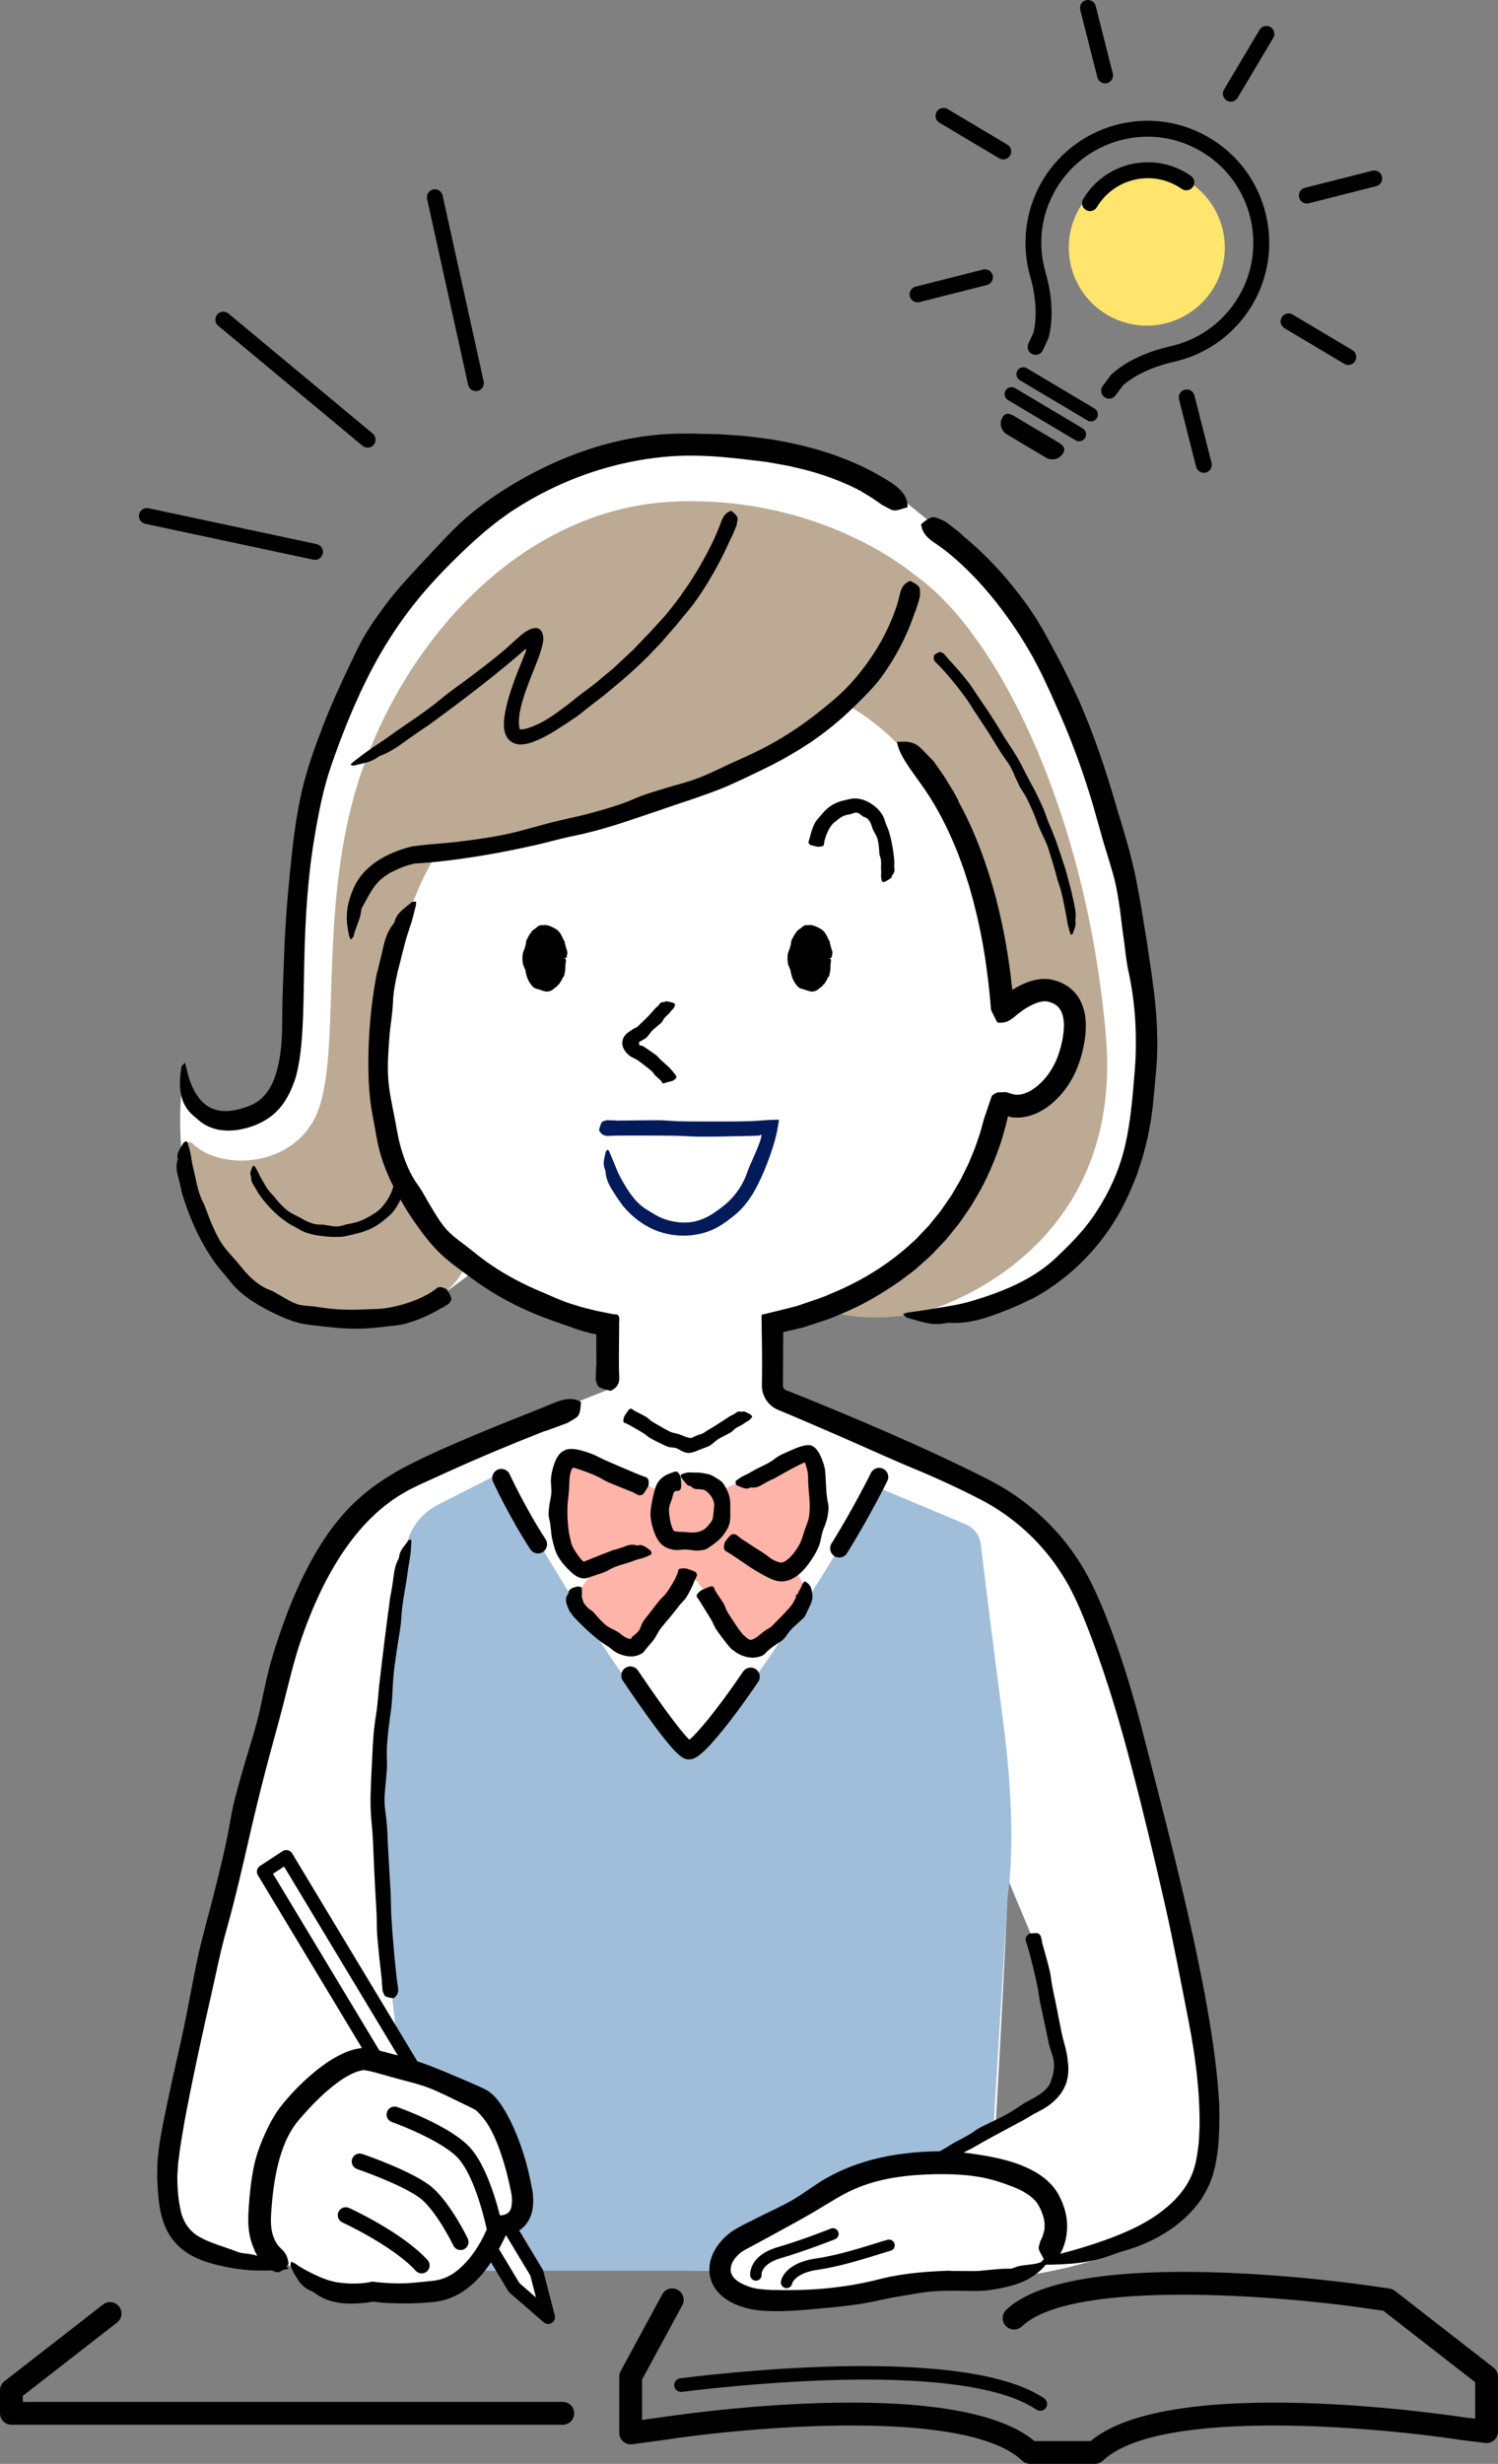 <?xml version="1.0" encoding="UTF-8"?><svg id="b" xmlns="http://www.w3.org/2000/svg" viewBox="0 0 138.432 227.57"><rect x="0" y="0" width="138.432" height="227.57" fill="#808080" stroke="none"/><defs><style>.d{fill:#ffb4a9;}.d,.e,.f,.g,.h,.i,.j{stroke-width:0px;}.e{fill:#041b5b;}.f{fill:#000;}.g{fill:#ffe46d;}.h{fill:#bdaa94;}.i{fill:#a0beda;}.j{fill:#fff;}</style></defs><g id="c"><path class="j" d="M75.005,121.011c-1.126.339-2.318.625-3.579.851l-.03,6.096-15.081.499v-6.628c-5.355-.901-9.066-2.278-12.197-4.647l-3.731,2.761c-1.682,1.207-4.868,2.255-9.321,2.018-10.398-.554-14.124-11.199-14.383-16.945-.189-4.199.436-6.002.436-6.002,0,0-.239,6.403,5.968,4.212,6.207-2.191,1.793-15.622,5.772-31.161,4.565-17.83,18.562-30.533,34.813-30.979,14.771-.405,19.673,4.999,19.673,4.999l2.247,1.825s16.282,8.416,20.264,42.649c3.164,27.201-13.623,30.443-21.975,30.76l-8.877-.31Z"/><path class="j" d="M104.673,160.938c-1.402-5.588-2.86-10.163-4.37-13.424-1.952-4.217-5.249-7.663-9.357-9.835-8.585-4.539-18.606-8.38-18.606-8.38-.566-.204-.944-.741-.944-1.342l.031-6.096-15.22-.01.041,6.481s-14.133,5.529-19.043,8.406c-6.881,4.031-9.67,12.125-12.05,20.853-2.38,8.728-10.017,38.036-10.017,43.391s1.265,8.282,11.53,8.182l68.137.992s13.935-1.636,16.117-8.777c2.182-7.141-2.975-27.399-6.248-40.441ZM92.007,196.298c.145-2.492.808-14.05,1.152-22.676l2.068,4.945s2.455,8.455,2.851,12.1c.288,2.65-1.793,3.426-6.071,5.63Z"/><path class="d" d="M61.281,137.829s-7.637-3.372-8.877-3.025c-1.24.347-1.339,8.282,1.438,10.315h1.116s-2.008,2.083-1.76,3.075c.248.992,4.166,4.066,5.306,3.818,1.141-.248,4.81-6.05,5.257-6.298.446-.248,1.389,1.339,1.785,2.182.397.843,1.884,4.513,3.868,4.414,1.984-.099,4.513-3.62,4.959-4.562.446-.942-1.041-2.876-1.041-2.876,0,0,1.884-2.182,2.132-5.306s-.099-5.207-1.041-5.207-7.835,3.323-7.835,3.323c0,0-.669-1.19-2.802-1.091-2.132.099-2.504,1.24-2.504,1.24Z"/><path class="h" d="M84.49,53.079s-8.375-7.295-22.085-6.757c-13.71.538-24.526,12.11-28.961,24.878-4.435,12.769-1.534,27.096-4.491,32.338-2.48,4.397-8.716,4.481-11.139,2.094-.328-.323-.88-.07-.846.389.322,4.338,1.982,14.237,10.391,15.588,12.822,2.059,15.394-4.217,15.394-4.217,0,0-7.56-6.133-7.426-18.499.134-12.366,4.722-19.526,4.722-19.526,0,0,11.584-1.595,22.606-5.761,11.021-4.167,15.42-8.584,15.42-8.584,0,0,6.87,3.123,11.172,13.203,4.301,10.081,3.378,15.133,3.378,15.133,0,0,3.691-3.214,5.608-.752,2.46,3.16-.672,8.199-2.15,9.005-1.479.806-3.898.403-3.898.403,0,0-1.621,11.932-14.713,19.272,0,0,1.909.769,6.67.174,2.019-.252,19.801-5.529,18.053-25.825-1.747-20.296-9.871-37.105-17.706-42.558Z"/><circle class="g" cx="105.977" cy="22.869" r="7.209" transform="translate(-.685 42.296) rotate(-22.5)"/><path class="i" d="M40.444,138.993c-1.584.806-2.682,2.325-2.948,4.082-.839,5.536-2.597,17.848-2.597,23.814,0,7.835,2.38,26.481,2.38,26.481l5.356,16.365h40.815l.985-8.888,7.349-3.928,1.333-21.798s.992-5.356-.397-15.968c-1.03-7.873-1.771-13.924-2.085-16.523-.103-.856-.676-1.58-1.484-1.879l-8.226-3.453s-13.744,23.939-17.24,23.939-17.595-25.114-17.595-25.114l-5.647,2.872Z"/><path class="f" d="M35.297,183.001c-.157-1.381-.316-2.762-.431-4.148-.058-.682-.032-1.371-.065-2.056-.033-.79-.091-1.579-.133-2.369-.086-1.5-.134-3.002-.205-4.504-.045-.912-.166-1.823-.206-2.74-.013-.433-.018-.866-.014-1.301l.045-1.317c.039-.803.077-1.606.116-2.41.055-1.274.14-2.54.352-3.796.135-.831.181-1.676.269-2.515.165-1.468.339-2.935.523-4.4.164-1.311.334-2.621.513-3.929.016-.129.057-.254.078-.383.074-.469.16-.936.215-1.407.069-.604.175-1.195.471-1.74.04-.075.055-.166.067-.251.077-.576.513-.964.815-1.42.047-.07.179-.09.271-.132.013.088.041.177.036.264-.027.404-.047.81-.098,1.212-.068.515-.182,1.024-.244,1.539-.166,1.401-.514,2.776-.582,4.195-.043.827-.216,1.647-.335,2.47-.124.901-.284,1.798-.371,2.703-.096.947-.107,1.901-.19,2.848-.072.756-.202,1.506-.291,2.261-.103.987-.205,1.975-.143,2.97.026.573-.039,1.147-.087,1.718-.032.345-.063.692-.095,1.038l-.04.518c-.006.175-.006.351,0,.526.015.676.154,1.347.208,2.023.054.684.077,1.373.107,2.061.067,1.368.156,2.736.236,4.107.045.765.03,1.535.071,2.302.049.915.123,1.829.2,2.743.069.827.149,1.654.237,2.479.05.462.103.924.178,1.383.062.375.008.701-.324.955-.034.027-.082.07-.114.064-.245-.049-.516-.064-.721-.181-.135-.077-.174-.304-.254-.465-.007-.015-.006-.035-.007-.052l-.074-.86.016-.002Z"/><path class="f" d="M84.55,56.529c-.721,2.172-1.781,4.212-3.123,6.039-.665.899-1.465,1.681-2.249,2.461-.905.901-1.86,1.748-2.869,2.519-.47.378-.974.709-1.464,1.058-.51.319-1.004.663-1.528.955l-.777.453-.793.423c-.522.293-1.07.535-1.603.806l-.983.467c-.326.16-.652.322-.985.466l-.995.447c-.332.14-.665.27-1,.399-.632.241-1.27.467-1.908.691-.637.227-1.287.422-1.926.645l-1.781.612c-.597.196-1.192.395-1.786.6-1.888.647-3.797,1.233-5.76,1.636-1.3.255-2.575.647-3.877.925-2.277.502-4.574.93-6.898,1.24-1.039.146-2.084.254-3.145.336l-.401.027-.332.017c-.007.002.015-.002-.018.004l-.075.015-.158.035c-.107.025-.215.054-.323.085-.432.126-.857.29-1.254.492-.156.079-.322.139-.473.227-.547.319-1.046.708-1.408,1.194-.471.624-.78,1.285-1.197,2.018-.062.1-.078.229-.091.348-.084.791-.519,1.464-.691,2.289-.027.126-.179.215-.272.325-.054-.13-.127-.257-.158-.395-.136-.645-.237-1.315-.19-1.998.044-.876.328-1.739.706-2.541.527-1.102,1.454-1.967,2.473-2.556.51-.301,1.049-.538,1.598-.74.276-.1.555-.189.84-.269.146-.04.28-.077.444-.112.238-.039.326-.034.471-.057,1.258-.163,2.56-.22,3.843-.38,1.403-.184,2.813-.357,4.2-.653.726-.15,1.445-.332,2.16-.532.716-.194,1.431-.387,2.146-.581,1.149-.285,2.313-.522,3.463-.816,1.497-.407,2.994-.82,4.417-1.459.821-.356,1.706-.585,2.566-.864,1.054-.33,2.138-.573,3.167-.974.992-.379,1.952-.871,2.892-1.303.964-.43,1.926-.862,2.867-1.334,1.87-.94,3.619-2.089,5.253-3.372.903-.726,1.818-1.448,2.634-2.283.968-.997,1.828-2.099,2.582-3.267.686-1.055,1.259-2.183,1.729-3.346.257-.653.482-1.322.629-2.001.121-.557.322-.979.822-1.231.052-.028.125-.074.163-.056.286.154.615.288.812.562.133.183.068.565.078.858,0,.027-.012.057-.02.085-.122.466-.272.917-.427,1.365-.006-.002-.013-.004-.02-.005Z"/><path class="f" d="M79.637,45.399c-1.525-.809-3.165-1.444-4.863-1.906-.421-.126-.856-.209-1.283-.316l-.643-.153c-.217-.044-.436-.078-.653-.117l-1.308-.233-1.323-.162c-1.736-.216-3.493-.398-5.266-.423-2.032-.041-4.045.168-6.033.572-3.77.766-7.41,2.255-10.67,4.358-.504.306-.972.667-1.45,1.01-.474.35-.923.733-1.383,1.1-.439.393-.89.771-1.319,1.174-.424.409-.866.797-1.277,1.219-1.586,1.551-3.099,3.19-4.436,4.97-1.238,1.65-2.348,3.4-3.31,5.222-.393.718-.736,1.462-1.096,2.196-.332.748-.68,1.487-.984,2.246-.327.749-.606,1.518-.911,2.277-.273.771-.573,1.534-.83,2.313-.712,2.052-1.13,4.21-1.498,6.359-.653,3.774-.888,7.613-.976,11.487-.041,1.735-.055,3.48-.115,5.251-.077,1.773-.155,3.573-.626,5.461-.052.186-.1.369-.172.553-.072.185-.146.368-.214.554-.277.678-.65,1.359-1.176,1.966-.521.614-1.222,1.092-1.937,1.416l-.348.152c-.114.045-.217.075-.327.112-.214.073-.432.139-.661.188-.445.115-.925.17-1.408.181-.489-.008-.989-.053-1.475-.223-.483-.16-.94-.413-1.313-.742-.099-.095-.212-.184-.324-.276-.106-.098-.221-.19-.322-.287-.696-.663-.952-1.471-1.042-2.188-.082-.73-.004-1.411.086-2.083.03-.206.212-.334.333-.466.048.193.135.405.176.613.199.987.581,1.937,1.143,2.658.363.458.807.815,1.339,1.008.531.191,1.138.237,1.749.133.415-.068.832-.176,1.245-.316.108-.03.203-.069.293-.11l.28-.117c.176-.093.35-.191.515-.301.645-.458,1.13-1.138,1.459-1.933.643-1.613.786-3.493.797-5.334-.002-2.163.105-4.381.19-6.592.089-2.42.28-4.847.526-7.267.245-2.532.534-5.076,1.109-7.578.468-1.998,1.159-3.942,1.896-5.856.969-2.507,2.113-4.928,3.296-7.355.687-1.394,1.605-2.708,2.546-3.969,1.162-1.54,2.492-2.937,3.802-4.337,1.264-1.347,2.499-2.744,3.936-3.943,1.452-1.214,3.037-2.279,4.687-3.222,3.277-1.873,6.865-3.269,10.606-3.912,2.08-.369,4.227-.435,6.298-.355l.931.017.465.008.466.033,1.861.128c1.238.142,2.478.271,3.703.523,2.22.422,4.417,1.04,6.511,1.956,1.178.498,2.313,1.115,3.408,1.812.893.57,1.524,1.293,1.545,2.096.004.082.015.217-.04.225-.409.081-.77.287-1.208.27-.284-.009-.72-.344-1.106-.509-.036-.016-.069-.049-.101-.074-.285-.202-.571-.405-.867-.597-.305-.181-.599-.378-.913-.547.003-.007.007-.014.01-.022Z"/><path class="f" d="M40.781,120.818c-1.06.648-2.178,1.126-3.337,1.444-.571.16-1.169.185-1.747.259-.334.046-.67.071-1.002.113-.334.026-.668.053-1.002.072-1.273.052-2.526-.029-3.788-.189-.382-.056-.768-.086-1.156-.131-.385-.059-.778-.096-1.155-.206-.179-.047-.357-.098-.534-.152l-.521-.197c-.35-.124-.68-.299-1.023-.441-.31-.15-.62-.302-.925-.463-.298-.173-.61-.327-.9-.516-.943-.566-1.821-1.267-2.491-2.141-.448-.57-.946-1.1-1.37-1.688-.73-1.037-1.35-2.142-1.864-3.286-.462-1.023-.845-2.076-1.164-3.143-.033-.105-.038-.217-.063-.324-.098-.388-.173-.78-.282-1.163-.138-.492-.22-.993-.048-1.518.023-.072.012-.148-.002-.218-.098-.475.306-.916.533-1.354.035-.068.189-.121.287-.18.042.064.104.124.123.191.088.316.192.628.256.946.083.408.115.826.22,1.229.287,1.089.401,2.236.926,3.254.297.592.471,1.234.73,1.843.284.663.579,1.325.967,1.932.405.637.942,1.172,1.424,1.727.098.11.191.224.281.34l.282.339c.181.233.383.446.588.657.552.532,1.161,1.016,1.885,1.287.212.07.405.171.591.285.189.109.38.219.569.328.233.132.468.264.703.396.237.129.487.234.742.323.249.075.514.103.772.136.261.026.526.028.78.07.52.061,1.036.158,1.562.206,1.049.103,2.119.111,3.175.054.589-.036,1.191-.015,1.782-.103.706-.094,1.399-.269,2.072-.489.611-.196,1.207-.441,1.763-.742.312-.167.611-.355.877-.572.103-.093.219-.149.359-.153.135-.008.3.037.515.149.045.023.112.052.133.086.153.259.346.534.401.799.037.179-.124.326-.204.477-.008.015-.025.021-.038.03-.22.156-.445.283-.669.415l-.011-.017Z"/><path class="f" d="M88.918,49.428c2.431,1.99,4.511,4.327,6.276,6.857.445.617.823,1.276,1.208,1.929.188.329.362.665.545.996.181.332.367.66.538.997.837,1.527,1.584,3.096,2.302,4.675,1.318,3.019,2.364,6.136,3.281,9.279.137.478.283.954.433,1.429l.421,1.432c.138.478.287.954.416,1.435.124.482.245.965.36,1.449.227.912.394,1.837.561,2.761.082.462.174.923.248,1.387l.222,1.39.216,1.287.189,1.291.193,1.291c.068.429.133.86.182,1.296.391,2.753.574,5.56.322,8.369-.187,1.851-.278,3.734-.679,5.586-.04.203-.076.407-.121.609l-.154.604c-.107.401-.197.807-.319,1.205l-.386,1.191c-.121.399-.299.781-.446,1.173-.633,1.55-1.415,3.057-2.393,4.442-1.753,2.473-4.067,4.576-6.718,6.048-.258.149-.542.25-.807.385l-.364.182-.372.163-.745.323c-.505.19-1.003.401-1.512.575-1.295.478-2.637.79-3.977.715-.184-.011-.386.022-.575.056-1.282.221-2.34-.241-3.427-.525-.169-.044-.262-.231-.389-.352.181-.049.356-.121.54-.142.857-.107,1.706-.244,2.552-.388,1.086-.174,2.178-.343,3.233-.653,1.429-.428,2.838-.914,4.178-1.562,1.338-.646,2.605-1.458,3.68-2.481,1.248-1.19,2.486-2.426,3.466-3.872,1.069-1.574,1.945-3.301,2.519-5.135.6-1.922.851-3.927,1.052-5.923.128-1.601.316-3.21.297-4.833.018-2.12-.18-4.245-.613-6.33-.139-.601-.237-1.215-.318-1.834l-.112-.93c-.038-.31-.085-.618-.128-.926-.11-.752-.188-1.51-.284-2.265-.111-.752-.226-1.504-.377-2.248-.141-.719-.366-1.417-.57-2.119l-.638-2.096c-.204-.71-.388-1.426-.602-2.134-.211-.708-.388-1.428-.623-2.127-.865-2.805-1.905-5.55-3.111-8.211-.17-.371-.335-.744-.497-1.119l-.518-1.109-.258-.556-.277-.545c-.187-.362-.369-.729-.569-1.085-.947-1.704-2.033-3.329-3.221-4.868-1.077-1.391-2.264-2.695-3.549-3.879-.721-.659-1.478-1.283-2.282-1.815-.66-.435-1.124-.88-1.263-1.56-.016-.072-.049-.175-.012-.209.305-.245.599-.546,1.024-.628.283-.056.747.213,1.118.356.035.013.068.043.101.066.534.388,1.054.787,1.547,1.212-.004.006-.009.013-.014.019Z"/><path class="f" d="M52.02,88.495c-.008,1.315-.758,2.62-1.668,2.612-.906-.008-1.632-1.326-1.629-2.64.011-1.315.758-2.617,1.67-2.609.907.005,1.638,1.322,1.627,2.637Z"/><path class="f" d="M52.087,88.496c-.103-.022-.205-.044-.298-.063-.136-.03-.168-.066-.139-.108.019-.03.05-.061.056-.092.024-.1.016-.2-.013-.295-.005-.017-.024-.032-.036-.047-.014-.018-.043-.033-.034-.054.057-.177-.014-.334-.056-.493-.029-.115-.106-.21-.153-.314-.023-.054.008-.139-.034-.185-.167-.16-.251-.367-.414-.507-.048-.044-.095-.084-.146-.119-.045-.041-.098-.067-.164-.054-.052.014-.08-.037-.123-.065-.046-.022-.096-.038-.147-.045-.051.004-.104.006-.149.041-.07.05-.144.062-.24.063-.041.005-.052.056-.087.07-.098.041-.2.1-.255.202-.064.117-.166.207-.209.338-.028.092-.081.167-.107.259-.034.109-.042.227-.062.338-.009.039-.035.074-.059.109-.033.049-.058.102-.042.166.016.067-.042.117-.069.177-.004.009-.032.015-.023.025.094.12-.079.189-.099.292-.017.068-.087.136-.054.207.028.058.019.114.029.17.006.041,0,.08-.049.124-.046.041-.044.089,0,.125.047.039.036.08.051.12.013.043.043.082.068.122.009.014.019.028.022.043.03.137.066.274.118.404.02.049.078.086.072.142-.007.054-.022.112-.001.158.012.029.024.058.046.082.063.069.106.138.051.266-.009.021.014.027.015.044.002.052.008.101.016.152.003.016.008.032.027.038.076.027.086.093.105.162.024.087.097.138.173.176.203.087.358.179.533.239.069.017.142.042.215.029.036-.005.068-.034.098-.057.042-.027.104.019.157.008.096-.006.191-.05.239-.146.05-.109.129-.176.198-.261.046-.071.142-.105.156-.2.034-.17.17-.281.218-.443.035-.13.085-.255.099-.39.011-.068-.027-.147-.042-.218-.002-.013-.003-.026.001-.038.028-.07-.02-.154-.036-.228-.019-.084-.015-.163.006-.242.011-.046.075-.087.196-.127.091-.03.171-.065.253-.099.259.007.259.01.289.062.055.098.055.198.029.294-.015.062-.005.127-.017.189-.033.156-.011.322-.025.488v.009c-.019.127-.036.256-.066.383-.015.067-.018.139-.041.204-.014.042-.04.079-.067.115-.029.038-.098.056-.099.106.003.164-.137.251-.2.383-.042.075-.056.182-.173.194-.07.203-.285.264-.435.413-.134.144-.341.216-.548.245-.079.005-.16-.004-.237-.016-.077-.016-.152-.044-.225-.06-.13-.041-.258-.084-.377-.13-.116-.034-.237-.053-.349-.105-.091-.056-.183-.127-.247-.209-.181-.2-.309-.418-.406-.642-.099-.222-.151-.455-.199-.68-.015-.088-.006-.183-.068-.255-.091-.106-.039-.243-.161-.347-.009-.007-.005-.018-.006-.027-.054-.341-.092-.703-.017-1.048.036-.173.125-.333.172-.498.026-.097.069-.188.088-.287.022-.141.036-.288.065-.435.002-.009.005-.018.012-.026.095-.115.126-.265.217-.386.064-.073.048-.205.177-.233.068-.264.339-.375.55-.537.044-.031.065-.105.126-.116.107-.021.188-.122.311-.097.077.012.146.004.218,0,.071-.005.143-.022.214-.005.339.052.618.206.877.352.428.248.578.693.761,1.058.024.044.067.08.082.127.011.032-.018.078-.005.109.081.188.086.393.169.581.08.188.108.399.021.604-.016.034,0,.069.009.103.018.064-.02.085-.293.121Z"/><path class="f" d="M76.518,88.495c-.008,1.315-.758,2.62-1.668,2.612-.906-.008-1.632-1.326-1.629-2.64.011-1.315.758-2.617,1.67-2.609.907.005,1.638,1.322,1.627,2.637Z"/><path class="f" d="M76.584,88.496c-.103-.022-.205-.044-.298-.063-.136-.03-.168-.066-.139-.108.019-.03.05-.061.056-.092.024-.1.016-.2-.013-.295-.005-.017-.024-.032-.036-.047-.014-.018-.043-.033-.034-.054.057-.177-.014-.334-.056-.493-.029-.115-.106-.21-.153-.314-.023-.054.008-.139-.034-.185-.167-.16-.251-.367-.414-.507-.048-.044-.095-.084-.146-.119-.045-.041-.098-.067-.164-.054-.052.014-.08-.037-.123-.065-.046-.022-.096-.038-.147-.045-.051.004-.104.006-.149.041-.07.05-.144.062-.24.063-.041.005-.052.056-.087.07-.098.041-.2.1-.255.202-.064.117-.166.207-.209.338-.028.092-.081.167-.107.259-.034.109-.042.227-.062.338-.009.039-.035.074-.059.109-.033.049-.058.102-.042.166.016.067-.042.117-.069.177-.004.009-.032.015-.023.025.094.12-.079.189-.099.292-.017.068-.087.136-.054.207.028.058.019.114.029.17.006.041,0,.08-.049.124-.046.041-.044.089,0,.125.047.039.036.08.051.12.013.043.043.082.068.122.009.014.018.028.022.043.03.137.066.274.118.404.02.049.078.086.072.142-.007.054-.022.112-.001.158.012.029.024.058.046.082.063.069.106.138.051.266-.009.021.014.027.015.044.002.052.008.101.016.152.003.016.008.032.027.038.076.027.086.093.105.162.024.087.097.138.173.176.203.087.358.179.533.239.069.017.142.042.215.029.036-.005.068-.034.098-.057.042-.027.104.019.157.008.096-.006.191-.05.239-.146.05-.109.129-.176.197-.261.046-.071.142-.105.156-.2.034-.17.17-.281.218-.443.035-.13.085-.255.099-.39.011-.068-.027-.147-.042-.218-.002-.013-.003-.026.001-.038.028-.07-.02-.154-.036-.228-.019-.084-.015-.163.006-.242.011-.046.075-.087.196-.127.091-.03.171-.065.252-.099.259.007.259.01.289.062.055.098.055.198.029.294-.015.062-.005.127-.017.189-.033.156-.011.322-.025.488v.009c-.019.127-.036.256-.066.383-.015.067-.018.139-.041.204-.014.042-.04.079-.067.115-.029.038-.098.056-.099.106.003.164-.137.251-.2.383-.042.075-.056.182-.173.194-.07.203-.285.264-.435.413-.134.144-.341.216-.548.245-.079.005-.16-.004-.237-.016-.077-.016-.152-.044-.225-.06-.13-.041-.258-.084-.377-.13-.116-.034-.237-.053-.349-.105-.091-.056-.183-.127-.247-.209-.181-.2-.309-.418-.406-.642-.099-.222-.151-.455-.199-.68-.015-.088-.006-.183-.068-.255-.091-.106-.039-.243-.161-.347-.009-.007-.005-.018-.006-.027-.054-.341-.092-.703-.017-1.048.036-.173.125-.333.172-.498.026-.097.069-.188.088-.287.022-.141.036-.288.065-.435.002-.009.005-.018.012-.026.095-.115.126-.265.217-.386.064-.073.048-.205.177-.233.068-.264.339-.375.55-.537.044-.031.065-.105.126-.116.107-.021.188-.122.311-.097.077.012.146.004.218,0,.071-.005.143-.022.214-.005.339.052.618.206.877.352.428.248.578.693.761,1.058.024.044.067.08.082.127.011.032-.018.078-.005.109.081.188.086.393.169.581.08.188.108.399.021.604-.016.034,0,.069.009.103.018.064-.02.085-.293.121Z"/><path class="f" d="M61.183,99.951c-.116-.172-.36-.37-.592-.578-.117-.103-.198-.27-.317-.389-.14-.138-.295-.257-.454-.379-.3-.233-.6-.479-.929-.703-.1-.067-.214-.12-.33-.172-.059-.028-.118-.057-.175-.085-.064-.036-.154-.1-.228-.154-.299-.237-.524-.547-.611-.868-.047-.149-.053-.315-.028-.473.029-.159.092-.303.179-.435.027-.057.077-.102.119-.152.045-.048.083-.105.14-.139.106-.079.217-.158.331-.234l.17-.111c.03-.021.061-.04.092-.059.063-.037.129-.069.2-.096.185-.08.31-.246.457-.384.263-.233.514-.489.762-.748.22-.235.434-.476.645-.721.02-.025.058-.033.08-.056.082-.083.174-.157.238-.255.083-.126.19-.225.445-.201.035.003.05-.014.063-.031.083-.117.441.031.7.07.04.006.147.076.224.115.007.035.026.079.018.101-.038.107-.072.216-.133.305-.078.113-.195.193-.271.307-.21.311-.565.485-.728.842-.096.21-.3.321-.459.472-.179.162-.378.301-.545.477-.174.186-.303.431-.497.609-.151.145-.358.22-.535.333l-.108.07c-.023.016-.045.034-.062.054-.038.042-.025.078.037.127.08.049.039.042.027.064-.017.015-.085.073-.039.099.045.024.131-.061.303.029.148.067.277.17.418.268.279.194.577.385.865.608.161.125.288.304.442.447.184.169.379.332.57.511.172.161.346.335.513.539.047.056.094.114.141.179.048.061.097.124.146.197.086.106.049.287-.272.453-.033.018-.08.043-.111.05-.234.051-.492.126-.675.178-.123.034-.131.027-.199.036-.006.001-.003-.002-.004-.004-.006-.028-.014-.062-.035-.102l.013-.009Z"/><path class="f" d="M74.81,77.482c.111-.497.251-.992.49-1.463.118-.232.316-.422.484-.625.193-.235.392-.469.625-.678.443-.394,1.011-.674,1.593-.791.348-.076.707-.192,1.065-.176.172.006.323.031.501.071l.276.08.265.111c.32.149.609.351.86.574.4.354.688.785.812,1.249.085.305.235.575.333.865.161.508.277,1.017.364,1.526.08.455.136.91.174,1.365.005.045-.015.091-.014.136.003.164-.009.328.012.49.026.208.012.417-.199.616-.028.027-.03.059-.029.088.009.199-.366.346-.6.5-.036.024-.164.031-.25.044-.025-.026-.066-.056-.073-.084-.031-.131-.07-.263-.078-.394-.008-.168.027-.337.009-.505-.05-.455.071-.922-.1-1.368-.101-.257-.066-.531-.103-.795-.038-.289-.054-.583-.144-.858-.092-.29-.274-.547-.397-.805-.093-.21-.137-.432-.233-.633-.129-.251-.301-.49-.568-.553-.147-.038-.221-.126-.317-.197-.059-.039-.112-.09-.176-.131-.063-.037-.13-.078-.237-.082-.094-.01-.19.013-.279.046-.092.026-.174.07-.255.087-.163.041-.318.054-.466.099-.295.083-.556.25-.814.479-.143.125-.33.242-.467.413-.164.202-.294.439-.408.688-.104.225-.187.464-.252.709-.036.137-.066.276-.07.418-.003.116-.107.188-.473.209-.038.002-.092.007-.122.001-.233-.051-.496-.105-.676-.183-.119-.053-.117-.141-.166-.213-.005-.007,0-.013.002-.02.026-.105.056-.207.087-.309l.015.003Z"/><path class="f" d="M88.553,73.994c1.566,2.829,2.653,5.865,3.481,8.94.39,1.544.743,3.096.993,4.663.145.781.237,1.568.352,2.352l.134,1.18.016.148v.003s0,.014,0,.014v.034s0,.022,0,.022v.04c-.005.022.011.021.017.014.016-.008.036-.017.063-.027l.049-.019c.067-.042.182-.11.275-.16.098-.054.195-.11.299-.16.407-.205.842-.389,1.338-.507.492-.116,1.056-.168,1.643-.044.141.028.249.068.375.103.121.036.242.071.363.129.121.053.241.106.36.163l.347.213c.451.308.843.727,1.109,1.196.257.469.412.959.496,1.434.17,1.095.049,2.108-.157,3.058-.2.929-.515,1.915-1.003,2.795-.48.884-1.118,1.687-1.912,2.357-.393.338-.846.624-1.335.859-.495.228-1.046.38-1.623.426-.178.008-.36-.002-.54-.006-.039-.002-.104-.003-.121-.006l-.056-.011-.111-.022c-.059-.008-.114-.039-.172-.058-.027-.015-.063-.013-.085.008-.021.015-.023.066-.036.115l-.13.574-.343,1.221c-.107.412-.27.805-.403,1.208-.575,1.595-1.281,3.148-2.171,4.593-.409.744-.929,1.419-1.404,2.121-.255.339-.532.661-.796.992l-.402.493c-.132.166-.289.311-.432.467l-.878.921c-.295.304-.627.571-.939.857l-.475.423-.238.211-.254.192-1.017.764c-1.753,1.228-3.612,2.336-5.607,3.121-.974.457-2.008.74-3.023,1.083l-.383.123-.39.092-.78.183-.517.123-.093.024c-.024.014-.082,0-.066.046l.003.186v.614s-.007,1.471-.007,1.471l-.01,1.471-.006.736-.003.368v.044s0,.014,0,.014c0,.01-.001.019.001.029.001.021.005.041.009.061.02.079.055.157.113.217.028.031.059.057.093.081.018.011.035.021.054.03.008.006.019.007.029.012l.078.031,1.379.548,2.738,1.118c3.377,1.395,6.731,2.852,10.051,4.393,1.318.614,2.632,1.24,3.93,1.902.639.32,1.33.677,1.972,1.075.33.189.639.41.959.614.31.219.623.435.924.667,2.419,1.839,4.452,4.201,5.879,6.892.115.224.235.445.347.671l.325.682c.207.452.402.904.594,1.357.38.908.732,1.822,1.067,2.74.67,1.836,1.267,3.689,1.804,5.553.468,1.631.9,3.282,1.315,4.912l1.254,4.897c.832,3.268,1.649,6.546,2.406,9.843.68,2.95,1.312,5.916,1.849,8.91.526,2.998.983,6.018,1.148,9.119.013.306.017.613.02.919l-.011.927c-.014,1.13-.081,2.274-.295,3.445l-.083.44c-.034.148-.076.297-.114.445-.042.149-.072.296-.124.446l-.163.452c-.098.307-.256.583-.39.872-.143.283-.317.544-.477.815-.453.661-.972,1.255-1.535,1.778-.571.507-1.168.972-1.796,1.353-1.249.782-2.576,1.321-3.907,1.7-.369.098-.771.256-1.152.391-1.282.47-2.483.666-3.636.767-1.155.099-2.267.096-3.415.107-.354.002-.564-.161-.827-.256.367-.086.736-.207,1.117-.284,1.789-.361,3.553-.845,5.278-1.413,1.105-.366,2.197-.771,3.248-1.254,1.051-.481,2.06-1.047,2.956-1.739,1.225-.926,2.255-2.084,2.805-3.443.278-.669.425-1.432.528-2.196.11-.766.142-1.555.161-2.343.024-3.167-.394-6.37-1.002-9.523-.724-3.683-1.424-7.432-2.268-11.134-.925-4.049-1.89-8.098-2.945-12.122-1.089-4.217-2.319-8.361-3.836-12.377-.609-1.598-1.246-3.192-2.039-4.645-.408-.727-.853-1.435-1.342-2.112-.496-.672-1.03-1.316-1.602-1.926-1.507-1.584-3.275-2.922-5.214-3.925-2.002-1.03-4.059-1.98-6.148-2.844-2.402-.996-4.825-2.122-7.249-3.166-1.482-.639-2.962-1.287-4.448-1.909l-.557-.231-.294-.121c-.16-.065-.313-.151-.456-.249-.574-.393-.956-1.038-1.031-1.724-.011-.085-.014-.172-.016-.259v-.167s.006-.304.006-.304l.007-.608.005-1.215c0-.781-.011-1.561-.027-2.341l-.011-1.01-.006-.539-.003-.271v-.068s-.001-.034-.001-.034c.006-.006.02-.006.03-.01l.129-.031,1.043-.25.532-.128.314-.079,1.093-.281c.365-.092.712-.238,1.068-.353.707-.248,1.427-.459,2.103-.776,2.797-1.135,5.407-2.713,7.606-4.757.12-.111.25-.212.362-.332l.338-.357.677-.713.17-.178.154-.191.309-.383.619-.765.56-.809c.18-.274.387-.531.546-.82l.498-.851c.082-.142.169-.282.247-.426l.219-.442.44-.884c.137-.299.256-.606.385-.909.272-.601.462-1.232.683-1.852.109-.311.181-.632.274-.948l.133-.475.035-.123.065-.193.13-.386c.177-.511.34-1.035.527-1.532.084-.081.219-.175.345-.234.063-.03.123-.052.174-.067.059-.009.133-.007.199-.011l.406-.015c.071.003.128-.017.21.005l.261.086.456.123c.098.03.094.015.131.019h.086c.058,0,.114.015.173.003l.179-.023c.06-.001.121-.015.183-.036l.186-.048c.124-.043.25-.1.376-.151.58-.291,1.143-.766,1.612-1.338.473-.572.848-1.247,1.112-1.954.127-.341.249-.75.337-1.135.099-.389.156-.775.201-1.155.026-.373.044-.749-.008-1.083-.047-.335-.136-.638-.271-.879-.111-.193-.257-.342-.423-.478-.101-.05-.179-.127-.297-.165l-.164-.073-.185-.053-.092-.028c-.029-.008-.049-.007-.073-.011-.047-.006-.091-.021-.146-.017-.101-.008-.216.004-.334.017-.24.034-.507.126-.774.242-.134.055-.269.129-.404.198l-.202.115c-.034.018-.067.041-.1.062l-.168.107c-.131.085-.258.182-.385.276-.128.094-.255.186-.382.297-.126.099-.256.228-.379.303l-.369.229-.309.088c-.097.024-.168.023-.253.036-.083.01-.136.007-.205.011-.031.002-.063.004-.125-.02-.057-.024-.112-.051-.129-.084l-.534-1.078c-.054-.594-.093-1.184-.164-1.781l-.109-.999c-.08-.665-.176-1.328-.27-1.991-.284-1.85-.668-3.682-1.149-5.484-.129-.448-.237-.903-.382-1.345l-.424-1.331-.479-1.309c-.152-.44-.352-.858-.525-1.289-.818-1.907-1.809-3.742-3.019-5.402-.973-1.373-1.827-2.462-2.108-3.535-.03-.113-.091-.293-.028-.294.496.006.935-.114,1.603.177.11.048.24.133.384.242.139.114.282.258.435.411.301.311.631.654.913.946.051.056.099.134.146.201.39.565.808,1.112,1.149,1.704l.536.874c.172.295.325.599.489.898-.006.003-.013.009-.019.014Z"/><path class="f" d="M55.113,126.228l-.007-2.775v-.177c-.003-.008.008-.027-.007-.026l-.036-.012-.014-.005-.175-.035c-.117-.025-.234-.044-.35-.074-.458-.112-.908-.253-1.355-.396-.444-.162-.886-.328-1.332-.472-.509-.19-1.024-.361-1.531-.555-.504-.205-1.016-.384-1.509-.616-1.889-.834-3.687-1.879-5.344-3.12-1.008-.745-2.06-1.467-2.956-2.374-.846-.852-1.568-1.819-2.248-2.805-.638-.911-1.195-1.877-1.718-2.86-.832-1.561-1.464-3.24-1.749-4.987-.187-1.151-.459-2.293-.582-3.457-.114-1.016-.155-2.046-.16-3.06,0-.505-.001-1.011.019-1.516.01-.506.039-1.01.07-1.515.11-1.806.337-3.605.674-5.383.031-.175.098-.344.136-.518.145-.634.316-1.261.452-1.896.179-.813.424-1.604.966-2.267.073-.092.112-.21.145-.323.233-.758.957-1.156,1.511-1.653.085-.078.283-.059.428-.084-.002.12.018.246-.011.357-.137.518-.252,1.042-.404,1.552-.201.653-.448,1.294-.611,1.959l-.687,2.703c-.204.907-.385,1.824-.415,2.761-.041,1.09-.259,2.17-.334,3.264-.089,1.191-.178,2.397-.114,3.584.07,1.243.338,2.461.577,3.663.193.96.325,1.937.598,2.881.356,1.23.828,2.437,1.583,3.473.44.589.75,1.26,1.14,1.883.458.769.913,1.556,1.514,2.228.294.319.619.609.966.872.334.276.697.516,1.027.79l1.027.807c.354.255.69.535,1.058.771,1.434.983,2.993,1.793,4.615,2.483.458.181.905.392,1.363.584.462.179.916.39,1.395.531l.853.266c.286.083.577.152.867.227.29.072.578.152.873.207l1.44.288c.674-.08.406.619.455,1.052l-.011,1.184-.013,1.666c-.001.622,0,1.245.032,1.866.027.508-.111.934-.652,1.217-.056.03-.135.08-.182.067-.356-.105-.757-.169-1.041-.356-.187-.122-.205-.429-.296-.653-.008-.021-.002-.047-.001-.069l.037-1.148c.007,0,.016,0,.024,0Z"/><path class="f" d="M67.522,49.753c-.818,1.863-1.796,3.645-2.928,5.321-.286.408-.572.816-.889,1.2-.32.382-.641.762-.95,1.15-.353.451-.749.867-1.118,1.305l-.563.648-.595.619c-1.475,1.6-3.155,2.984-4.826,4.36-.529.392-1.046.798-1.562,1.209-.261.201-.51.42-.782.607l-.82.554c-.522.341-1.042.678-1.578,1.004-.554.317-1.126.614-1.781.844-.312.098-.64.191-1.056.185-.094.005-.231-.02-.35-.043-.119-.031-.24-.071-.348-.129-.225-.109-.402-.297-.535-.506-.135-.217-.197-.456-.232-.641-.018-.097-.024-.187-.035-.281l-.008-.263c.001-.343.041-.657.092-.962.166-.966.446-1.849.746-2.718.303-.867.643-1.709.985-2.533l.152-.383.052-.14c.016-.048.026-.096.026-.136.003-.033-.008-.093-.067-.064-.046.025-.077.058-.105.082l-.034.032-.016.016-.116.1-.526.456c-.323.287-.774.651-1.173.984-.821.675-1.651,1.335-2.489,1.984-1.498,1.163-3.015,2.294-4.547,3.405-.15.11-.315.2-.467.307-.556.392-1.123.766-1.669,1.17-.702.516-1.418.992-2.225,1.29-.111.042-.22.115-.321.185-.68.479-1.422.532-2.139.738-.111.032-.229-.043-.343-.069.086-.089.162-.191.261-.266.459-.351.913-.71,1.385-1.043.606-.427,1.239-.818,1.839-1.254,1.63-1.185,3.356-2.236,4.907-3.535.904-.759,1.9-1.42,2.841-2.142,1.035-.783,2.068-1.567,3.054-2.409l.816-.735.204-.187c.069-.063.125-.118.241-.215.102-.086.205-.178.308-.261l.314-.231c.103-.066.204-.119.308-.18.098-.044.195-.084.29-.115.188-.054.355-.074.546-.031.095.027.199.092.265.165.064.074.106.15.14.228.064.16.105.334.104.557.002.353-.119.807-.262,1.246-.036.113-.073.224-.103.305l-.093.258-.149.388-.605,1.524c-.252.663-.498,1.324-.694,1.989-.193.66-.351,1.347-.346,1.964,0,.175.01.34.031.472.007.067.027.126.034.159.01.026.014.033.019.041.015.013.026.032.049.037.021.005.177.016.32-.02.369-.066.819-.241,1.246-.436.216-.1.431-.21.645-.327.213-.124.425-.26.634-.396.402-.264.789-.55,1.173-.838l.576-.43c.184-.155.369-.308.558-.456.758-.607,1.571-1.144,2.301-1.788l1.113-.926c.362-.319.705-.659,1.06-.986l.529-.495.264-.248.25-.262,1.003-1.045.283-.289.27-.3.545-.598.548-.597c.181-.201.344-.417.514-.627.397-.508.809-1.008,1.165-1.547l.552-.797c.187-.264.346-.546.52-.818l.463-.745.427-.766c.294-.506.545-1.034.807-1.555.277-.591.544-1.19.76-1.802.177-.501.405-.88.837-1.056.045-.019.111-.055.137-.033.197.172.429.323.543.579.078.173-.03.495-.059.752-.003.024-.016.049-.026.073-.166.39-.323.784-.506,1.163l-.015-.005Z"/><path class="f" d="M37.257,110.187c-.223.619-.521,1.215-.932,1.739-.212.251-.462.466-.719.666-.143.121-.281.245-.439.347-.155.103-.298.225-.462.312l-.467.247c-.154.084-.325.13-.487.196-.322.141-.664.2-.996.293-.201.063-.407.084-.611.139-.205.044-.411.108-.619.109-.393.016-.786.022-1.182-.015-.367-.024-.732-.074-1.099-.13-.58-.096-1.16-.27-1.664-.582-.333-.202-.691-.365-1.016-.581-.567-.382-1.088-.826-1.556-1.316-.419-.438-.797-.911-1.139-1.406-.034-.049-.052-.108-.083-.158-.115-.183-.215-.374-.332-.555-.151-.231-.271-.481-.245-.787.003-.042-.014-.079-.032-.114-.121-.233.051-.535.131-.796.013-.04.095-.092.148-.133.03.023.072.045.091.076.087.146.186.289.264.44.099.194.175.403.29.59.311.505.546,1.071.987,1.488.254.242.446.536.682.794.257.281.522.558.826.786.319.24.691.394,1.033.574.276.14.532.321.821.437.372.159.767.28,1.18.257.234-.005.461.044.691.085.141.015.282.044.424.07.143.015.288.023.432.016.139-.007.277-.035.413-.063.136-.032.264-.089.397-.116.134-.031.268-.053.404-.071l.391-.1c.526-.118.997-.363,1.457-.623.12-.085.248-.16.38-.235.131-.075.244-.175.363-.269.275-.235.506-.521.718-.821.094-.137.175-.284.262-.426.071-.151.155-.297.215-.454.073-.173.135-.351.174-.532.029-.149.125-.247.406-.277.029-.003.071-.012.093-.004.169.063.361.129.484.226.082.066.063.178.084.268.002.009-.003.017-.006.025-.04.135-.096.259-.143.388l-.011-.004Z"/><path class="f" d="M87.621,60.85c.663.71,1.303,1.436,1.895,2.199.286.38.539.785.801,1.182.31.453.619.904.928,1.355l.842,1.311.808,1.33c.342.529.702,1.049,1.026,1.591.152.256.296.517.44.778.143.261.265.534.404.797.253.491.512.979.784,1.462.391.786.786,1.572,1.087,2.4.176.556.429,1.086.645,1.63l.284.715c.09.24.164.485.247.728l.485,1.46c.07.219.15.434.211.655l.177.665.352,1.331c.024.087.03.179.051.267l.113.482c.031.162.059.324.096.485.093.412.158.826.077,1.252-.011.059,0,.121.012.18.082.395-.135.748-.241,1.109-.016.056-.106.097-.162.145-.03-.054-.072-.106-.089-.163-.078-.268-.16-.534-.218-.804-.073-.347-.112-.702-.189-1.048-.182-.946-.349-1.898-.674-2.813-.097-.266-.169-.54-.234-.817-.07-.275-.153-.548-.235-.82-.185-.593-.349-1.194-.556-1.78-.235-.606-.553-1.18-.8-1.779-.1-.239-.187-.484-.272-.729-.092-.243-.192-.482-.295-.721-.279-.619-.54-1.247-.931-1.81-.229-.321-.386-.688-.555-1.045-.207-.436-.362-.9-.616-1.311-.236-.401-.542-.759-.789-1.152-.248-.399-.504-.795-.745-1.199-.475-.807-1.016-1.57-1.521-2.358-.299-.428-.561-.883-.854-1.318-.366-.505-.738-1.01-1.131-1.495l-.538-.656c-.183-.216-.372-.424-.559-.636-.208-.239-.432-.461-.658-.679-.189-.171-.29-.373-.207-.665.008-.031.017-.077.038-.09.159-.093.323-.215.495-.246.111-.021.232.087.349.14.011.005.018.017.027.026l.404.45-.008.008Z"/><path class="f" d="M58.556,130.264c.371.193.75.372,1.113.579.179.102.324.272.495.39.198.136.406.252.613.371.392.224.78.463,1.189.647.249.114.534.134.789.221.239.075.463.198.691.264.209.069.433.096.495.071.015-.017.029-.024.042-.033l.071-.035c.067-.036.124-.055.201-.092.151-.071.308-.129.488-.178.234-.055.428-.232.639-.353.374-.221.747-.452,1.118-.689l.994-.647c.032-.023.077-.024.111-.043.124-.071.255-.13.366-.22.144-.115.304-.196.565-.114.036.011.06-.003.081-.018.141-.104.457.135.708.242.039.017.119.117.181.178-.007.037-.006.086-.024.107-.084.098-.165.201-.264.276-.128.095-.282.15-.408.249-.342.269-.786.373-1.088.71-.179.195-.431.275-.655.399-.243.139-.506.246-.738.406-.246.165-.455.399-.713.559-.206.128-.448.185-.682.279-.153.062-.304.125-.483.193-.042.018-.085.037-.128.056-.046.019-.113.036-.17.055-.12.038-.244.079-.365.092-.071.012-.145.016-.218.013-.072-.003-.111-.016-.167-.029-.102-.028-.21-.065-.3-.103-.221-.091-.413-.246-.623-.318-.209-.066-.449-.04-.66-.096-.214-.055-.404-.157-.601-.248-.386-.185-.77-.37-1.139-.582-.205-.119-.384-.293-.582-.424-.237-.155-.483-.294-.727-.435-.221-.129-.444-.251-.668-.372-.126-.066-.253-.132-.39-.179-.112-.039-.156-.166-.044-.515.011-.036.026-.088.044-.114.133-.198.271-.427.397-.575.083-.097.149-.076.222-.106.007-.003.01.004.014.006l.218.142-.007.014Z"/><path class="f" d="M50.357,132.167c-3.125,1.228-6.229,2.524-9.256,3.905l-2.223,1.01c-.368.169-.72.351-1.082.527-.344.19-.676.393-1.013.594-1.524.974-2.86,2.245-4.006,3.682-2.179,2.74-3.72,6.021-4.904,9.415-.718,2.069-1.201,4.22-1.755,6.355-.522,2.019-1.105,4.028-1.625,6.052-.483,1.877-.948,3.759-1.38,5.647-.688,3-1.367,5.996-2.205,8.964-.555,1.963-.941,3.979-1.399,5.971-.793,3.493-1.564,6.994-2.236,10.493l-.224,1.174-.197,1.17c-.063.389-.138.782-.191,1.168l-.153,1.154c-.065.396-.069.742-.095,1.101-.008.182-.032.35-.027.544l.012.574c.023.76.087,1.495.23,2.165.06.261.095.523.178.762.298.873.8,1.549,1.607,2.008,1.031.587,2.326.917,3.618,1.416.18.065.393.096.593.116,1.351.119,2.405.703,3.621,1.046.187.053.285.244.426.371-.209.04-.415.103-.628.115-.995.05-1.998.083-3.006.013-1.293-.097-2.586-.339-3.868-.732-.869-.273-1.736-.681-2.472-1.314-.735-.631-1.292-1.485-1.589-2.379-.313-.893-.43-1.803-.502-2.69-.034-.444-.057-.887-.072-1.325-.015-.217-.005-.445.002-.672l.014-.683c-.003-.272.033-.52.057-.777l.089-.768c.057-.515.156-1.015.248-1.519.179-1.01.405-2.006.608-3.004.446-2.183.98-4.343,1.434-6.518.48-2.273.86-4.567,1.363-6.835.409-1.811.926-3.6,1.383-5.401.59-2.359,1.186-4.71,1.588-7.111.23-1.381.642-2.756,1.018-4.12.463-1.669,1.026-3.309,1.456-4.983.414-1.612.682-3.27,1.117-4.898.445-1.649,1-3.281,1.613-4.897.611-1.607,1.32-3.192,2.148-4.729.829-1.535,1.792-3.025,2.962-4.365,1.295-1.508,2.878-2.766,4.582-3.781,1.009-.626,2.038-1.114,3.064-1.607,1.027-.488,2.06-.948,3.097-1.393,1.877-.805,3.762-1.574,5.653-2.325,1.058-.421,2.12-.839,3.17-1.276.859-.358,1.64-.505,2.314-.177.071.034.184.076.177.128-.057.4-.026.816-.244,1.201-.143.253-.656.466-1.004.696-.033.022-.078.032-.117.046l-1.957.717c-.003-.007-.007-.014-.01-.022Z"/><path class="f" d="M64.232,145.88c-.236.633-.507,1.156-.809,1.654-.153.245-.399.456-.584.677-.207.264-.411.524-.616.785-.389.491-.805.95-1.183,1.437-.23.295-.372.659-.589.966-.204.29-.457.539-.678.816l-.352.434c-.291.196-.644.332-1.017.342-.114.004-.231-.002-.347-.012-.057-.006-.124-.019-.179-.029-.046-.008-.094-.015-.135-.026-.174-.039-.334-.091-.483-.152-.297-.123-.553-.281-.771-.474-.287-.254-.627-.413-.921-.633-.51-.387-.987-.796-1.444-1.224-.409-.382-.802-.776-1.184-1.197-.038-.04-.054-.102-.089-.146l-.132-.176c-.055-.074-.113-.145-.146-.235-.038-.085-.074-.175-.106-.259l-.073-.193c-.121-.314-.16-.689.108-1.017.036-.044.039-.094.04-.142.004-.163.141-.295.314-.382.178-.088.386-.132.558-.164.052-.011.2.043.302.073.018.04.055.086.054.114-.009.131.014.255.013.374-.004.149-.042.315.008.478.032.111.063.219.094.329.01.038.018.072.032.108.025.039.028.051.079.118.165.223.349.437.598.588.291.176.463.467.695.703.252.257.485.536.775.748.303.223.672.355.98.537.245.145.443.355.676.484.151.086.304.154.447.179.035.005.073.014.104.01.029-.004.026-.011.046-.021.028-.02.051-.052.059-.097.012-.068.013-.078.033-.079.008-.002.018-.002.028-.006.095-.08.194-.163.291-.246.111-.092.217-.188.301-.303.161-.221.215-.527.353-.763.139-.241.321-.449.491-.665.332-.429.664-.857.998-1.287.186-.236.433-.431.619-.665.115-.139.21-.283.311-.428.099-.149.195-.307.288-.46.169-.278.323-.56.443-.835.067-.154.122-.306.141-.466.016-.13.151-.204.605-.19.047.002.114,0,.151.013.28.094.597.186.811.303.139.077.128.188.177.288.005.009-.003.017-.005.025-.049.134-.103.266-.16.394l-.018-.006Z"/><path class="f" d="M66.053,146.857c.247.41.542.809.806,1.23.131.207.188.469.307.69.136.255.296.494.456.734.302.457.596.924.942,1.35.105.129.233.24.363.347l.195.161c.037.021.056.03.077.038.036.019.07.036.108.047.019.006.039.009.06.01.011.002.02-.002.028-.003.01-.002.037-.004.058-.011.174-.048.389-.161.585-.315.316-.249.624-.538,1.02-.741.263-.135.44-.386.652-.592.373-.362.737-.741,1.086-1.129l.228-.259c.062-.07.068-.077.095-.113l.074-.101c.099-.141.182-.293.233-.428.013-.027.045-.042.056-.067.024-.046.044-.088.056-.129.02-.043.018-.08.015-.117-.024-.098.009-.122.216-.301.028-.025.023-.043.017-.058-.026-.048.038-.141.132-.283.085-.138.175-.311.221-.478.014-.051.118-.171.178-.264.047.005.11-.002.142.022.075.055.154.11.227.174.067.072.131.15.185.234.067.109.097.242.135.365.021.129.041.255.062.384.056.354-.054.69-.178.976-.129.29-.28.543-.392.836-.032.086-.079.164-.132.238-.028.037-.055.072-.089.108l-.049.052-.036.035c-.117.113-.241.212-.354.324-.246.243-.523.453-.754.711-.241.27-.426.61-.688.874-.211.21-.486.343-.73.518-.324.23-.646.446-.955.797-.178.203-.456.278-.751.344-.092.02-.183.034-.289.036-.123.011-.246.006-.364-.009-.238-.02-.46-.09-.678-.163-.102-.043-.208-.083-.309-.134-.098-.056-.199-.115-.302-.173l-.136-.105c-.021-.016-.05-.04-.065-.05l-.043-.027c-.056-.037-.111-.076-.159-.119-.198-.175-.354-.387-.514-.593-.32-.409-.641-.818-.928-1.255-.16-.244-.259-.533-.402-.79-.173-.304-.362-.597-.545-.895-.168-.271-.335-.542-.502-.813-.092-.156-.191-.304-.305-.451-.093-.119-.058-.287.295-.57.037-.03.087-.073.123-.088.272-.115.571-.258.8-.329.15-.047.202.013.295.025.009.001.007.009.01.014.037.089.078.179.123.268l-.016.01Z"/><path class="f" d="M68.436,142.075c.715.474,1.405.927,2.08,1.346.33.206.618.482.935.65.182.101.363.173.52.217.044.017.073.017.105.023.03.003.07.017.092.016.037-.011.071.011.129-.016.209-.044.529-.271.794-.559.272-.289.52-.636.735-1.006.26-.453.386-.98.557-1.471l.247-.687c.045-.126.067-.193.093-.306.025-.103.046-.217.06-.333.054-.432.063-.897.031-1.358-.053-.735-.143-1.465-.14-2.193,0-.241-.038-.478-.095-.703-.027-.113-.061-.222-.094-.328l-.051-.155-.024-.068c-.003-.007-.005-.011-.007-.013-.023-.042-.062-.083-.105-.048l-.024.017-.011.009-.133.058c-.187.091-.374.178-.566.28-.685.355-1.378.749-2.072,1.143-.068.04-.15.054-.221.09-.256.131-.521.252-.765.408-.314.2-.651.359-1.094.299-.061-.007-.113.018-.16.044-.309.176-.801-.088-1.177-.255-.057-.031-.092-.184-.1-.282.017-.046.003-.1.011-.108.174-.118.365-.269.574-.389.269-.153.568-.263.835-.431.729-.456,1.569-.718,2.261-1.268.403-.323.904-.49,1.373-.713l.397-.172c.136-.058.256-.098.474-.181.198-.069.395-.097.592-.15l.29-.008c.095.008.194.031.282.077.365.193.6.564.791.989.026.053.047.107.067.16l.049.117.086.229c.052.152.098.305.133.457.113.489.098.982.13,1.465.039.634.056,1.256.206,1.901.086.373.02.756-.043,1.142-.041.239-.106.474-.195.727l-.072.195-.069.168c-.044.109-.083.22-.12.329-.136.425-.169.891-.331,1.315-.163.43-.391.832-.651,1.229-.258.395-.541.786-.91,1.16l-.299.275c-.116.089-.234.176-.354.26-.143.08-.277.159-.434.226-.085.031-.171.06-.257.086-.084.028-.172.052-.275.06-.111.014-.222.022-.332.025-.1-.004-.187-.02-.28-.034-.195-.024-.329-.083-.483-.132-.288-.109-.53-.24-.767-.363-.559-.294-1.054-.606-1.538-.926l-1.28-.871c-.236-.16-.47-.315-.715-.441-.201-.103-.283-.285-.173-.735.011-.047.023-.116.047-.146.182-.233.37-.506.572-.66.137-.1.274-.032.407-.037.013,0,.021.011.03.017l.44.324-.01.016Z"/><path class="f" d="M58.574,137.863c-.767-.317-1.543-.61-2.304-.93-.375-.156-.717-.4-1.086-.571-.425-.198-.862-.365-1.292-.517-.204-.072-.407-.142-.603-.201-.129-.042-.169-.062-.26-.077-.09-.019-.149.058-.188.126-.021.036-.038.075-.053.115-.005.01-.02.058-.035.108-.015.047-.029.095-.041.145-.124.484-.091,1.029-.131,1.554-.035.499-.115.999-.136,1.504-.02.468-.017.939.02,1.402.031.358.066.752.109,1.03.044.258.127.58.202.906.103.437.379.822.619,1.173.106.154.218.298.329.417.055.061.11.111.161.156.013.012.025.019.037.028.005.003.007.005.009.006l.014.004c.082-.003-.111.044.475-.185.741-.3,1.486-.596,2.238-.882.074-.029.157-.03.233-.055.276-.089.556-.166.826-.278.344-.145.708-.241,1.131-.101.058.018.114.004.166-.013.34-.116.768.243,1.1.481.051.039.079.194.103.296-.037.038-.065.094-.096.106-.187.077-.404.188-.625.264-.286.097-.595.148-.883.265-.781.315-1.641.436-2.384.882-.433.26-.932.364-1.404.537-.133.049-.236.086-.453.156-.185.07-.401.097-.602.057-.202-.037-.393-.121-.567-.232-.085-.056-.174-.118-.247-.181-.069-.054-.128-.11-.191-.165-.493-.466-.92-.939-1.23-1.495-.241-.447-.361-.941-.482-1.452-.04-.168-.073-.341-.097-.53-.017-.167-.034-.335-.051-.503-.032-.319-.075-.628-.156-.941-.093-.359-.038-.725-.003-1.084.043-.44.179-.871.207-1.312.027-.424-.069-.867-.035-1.311.019-.226.052-.449.105-.68.024-.114.057-.233.089-.35l.055-.181c.022-.072.068-.188.101-.28.147-.384.353-.74.655-.972.081-.05.161-.104.251-.139.02-.014.048-.011.061-.038l.067-.023c.045-.015.088-.035.136-.038.186-.032.381-.047.581-.024.205.019.395.06.584.102.056.011.075.018.104.025l.084.023.166.047c.217.065.428.135.632.21.458.166.874.414,1.307.609.516.231,1.034.448,1.549.669l1.398.593c.261.109.524.216.795.3.222.069.357.25.301.711-.006.048-.01.117-.031.15-.159.251-.315.544-.483.727-.11.12-.242.081-.364.111-.011.003-.02-.006-.029-.011l-.463-.226.007-.018Z"/><path class="f" d="M62.508,137.69c-.09.029-.15.061-.183.085-.033.025-.04.036-.052.054-.011.019-.03.052-.048.116l-.102.411c-.066.271-.214.526-.265.769-.056.255-.04.562.002.875.038.295.093.598.179.874.041.14.093.268.145.379.037.076.063.122.121.161.042.02.061.022.129.032.081.015.169.024.259.03.182.008.364.015.542.023.337.022.673.072.994.038.295-.032.574-.112.785-.245l.12-.08c.034-.031.066-.06.1-.087.068-.054.123-.121.18-.178.105-.123.2-.248.322-.409.162-.219.167-.549.207-.878.019-.146.034-.296.047-.451l.009-.117.005-.058c0-.016-.001-.022-.002-.034-.005-.042.004-.08-.008-.124-.02-.168-.087-.358-.197-.547-.098-.168-.23-.334-.374-.471-.072-.068-.146-.128-.211-.17-.03-.019-.067-.042-.075-.042-.004-.002-.003,0-.004.004,0,.002.003-.006.002-.013-.005-.008.009-.013-.028-.02-.194-.036-.376-.079-.566-.074-.243.006-.469-.02-.711-.275-.034-.034-.071-.036-.106-.032-.233.023-.452-.419-.716-.669-.04-.039-.08-.192-.121-.293.035-.038.068-.094.108-.109.186-.068.376-.137.571-.159.251-.027.502.017.751.007.34-.014.679.051,1.004.118.083.014.216.047.32.083.107.041.217.097.306.149.175.104.338.206.501.309.392.241.599.661.787,1.066.206.446.28.986.248,1.496-.017.444.052.918-.055,1.417-.086.397-.321.784-.597,1.143-.364.482-.866.819-1.36,1.167-.291.213-.637.228-.955.254-.392.022-.762-.084-1.124-.096-.349-.012-.716.083-1.087.033-.096-.015-.186-.029-.284-.056l-.148-.041c-.059-.019-.143-.051-.212-.079-.292-.114-.537-.317-.728-.561-.094-.113-.188-.276-.234-.36-.048-.095-.1-.193-.137-.283-.083-.185-.144-.361-.201-.538-.111-.353-.186-.701-.23-1.062-.023-.202-.022-.409-.004-.624.017-.213.05-.447.087-.648.083-.482.187-.908.304-1.332.067-.249.183-.534.373-.779.189-.247.442-.436.684-.559.273-.14.534-.216.769-.296.196-.065.374.025.536.45.017.045.043.107.044.145.007.296.035.626.015.865-.013.158-.097.188-.14.273-.004.008-.012.004-.017.005-.103.009-.188.023-.266.036l-.006-.018Z"/><polygon class="j" points="47.516 211.292 24.373 172.872 26.455 171.509 49.598 209.93 50.655 214.016 47.516 211.292"/><path class="f" d="M50.655,214.648c-.149,0-.297-.052-.415-.155l-3.139-2.724c-.05-.043-.093-.095-.127-.151l-23.143-38.42c-.175-.291-.089-.669.195-.855l2.082-1.363c.144-.094.32-.126.487-.087.167.038.312.143.401.29l23.143,38.42c.031.052.055.109.071.168l1.057,4.086c.069.268-.044.55-.279.696-.103.063-.218.095-.333.095ZM48.006,210.88l1.527,1.326-.525-2.029-22.757-37.779-1.023.67,22.778,37.813Z"/><path class="j" d="M96.441,208.694s2.48-2.207.595-5.579c-1.884-3.372-9.521-3.694-14.48-2.802-4.959.893-7.07,3.064-14.133,6.596-2.827,1.413-3.105,5.161,2.033,5.604,4.314.372,8.282-.124,11.059-.818s5.976-.719,8.554-.719,5.182-.893,6.372-2.281Z"/><path class="f" d="M96.508,206.026c.052-.417.037-.847-.093-1.28-.015-.109-.074-.216-.108-.324-.041-.108-.069-.218-.131-.324l-.159-.322c-.026-.059-.053-.101-.079-.14l-.077-.124c-.455-.651-1.325-1.182-2.3-1.553-.964-.367-2.011-.722-3.11-.899-1.267-.207-2.575-.267-3.879-.251-2.479.047-4.978.311-7.245,1.225-1.387.546-2.652,1.403-3.983,2.188-1.255.743-2.561,1.441-3.859,2.152-.603.326-1.204.661-1.811.981l-.454.244-.227.123-.113.061-.089.052c-.231.133-.442.29-.622.466-.281.282-.493.606-.584.918-.096.313-.083.585.018.819.05.119.123.234.22.35.101.114.233.224.38.332.309.207.701.385,1.134.522.577.19,1.214.23,1.928.262.696.022,1.393.025,2.088.014,2.435-.022,4.88-.295,7.231-.838l.801-.197c.293-.075.586-.139.879-.199.586-.116,1.171-.211,1.755-.285,1.168-.146,2.328-.222,3.479-.263.226-.007.453.018.679.019l1.23.006.611.002c.193-.004.364-.008.547-.023.928-.081,1.815-.209,2.764-.196.133.005.267-.045.39-.094.413-.172.821-.213,1.243-.261.42-.047.864-.09,1.289-.27.128-.057.316.022.486.026-.081.14-.14.31-.256.427-.528.563-1.156,1.005-1.832,1.314-.433.202-.884.349-1.34.466-.455.122-.914.209-1.374.293-.624.114-1.263.161-1.896.154l-1.799-.022c-1.195-.003-2.391.041-3.558.258-.68.127-1.362.225-2.038.344-.339.06-.67.126-1.01.2l-1.07.227c-1.56.316-3.14.465-4.715.612-1.647.146-3.309.31-4.98.23l-.5-.03c-.177-.019-.353-.036-.529-.06-.354-.056-.709-.125-1.064-.231-.706-.207-1.425-.52-2.063-1.063-.413-.353-.783-.826-.98-1.393-.209-.561-.224-1.186-.103-1.745.122-.563.37-1.07.684-1.51.312-.444.689-.826,1.106-1.155.231-.191.53-.357.716-.467.212-.121.428-.237.647-.348.439-.22.88-.44,1.318-.659,1.067-.545,2.176-1.019,3.216-1.633,1.003-.591,1.925-1.333,2.977-1.931,1.062-.606,2.229-1.118,3.442-1.497,1.203-.381,2.442-.637,3.66-.795,1.222-.158,2.445-.235,3.67-.231,1.37.007,2.732.192,4.092.43,1.616.298,3.265.702,4.792,1.651.679.44,1.339,1.014,1.794,1.789.121.191.187.366.282.551l.131.274.104.292c.148.383.245.795.306,1.213.125.94.006,1.941-.368,2.821-.291.728-.847,1.195-1.511,1.098-.069-.011-.176-.018-.193-.066-.144-.357-.391-.675-.493-1.001-.069-.209.09-.456.103-.688.002-.021.019-.039.029-.057.174-.309.292-.639.351-.979.007,0,.016.002.024.003Z"/><path class="f" d="M96.297,179.407c.246.88.501,1.759.715,2.648.104.439.135.895.217,1.339.096.512.209,1.02.317,1.529.192.972.385,1.944.577,2.915.121.59.326,1.166.442,1.768.061.28.088.576.124.864.035.293.048.633.027.963-.015.31-.081.629-.176.94-.109.307-.252.605-.429.871-.279.426-.625.772-.984,1.058-.36.286-.739.518-1.13.71-.516.251-.984.571-1.474.837l-2.559,1.372c-.755.411-1.503.829-2.243,1.259-.072.043-.157.065-.231.105-.269.148-.546.285-.803.454-.329.218-.671.4-1.103.419-.059.003-.111.033-.158.063-.317.204-.759.048-1.159.029-.062-.003-.152-.097-.229-.148.033-.052.058-.117.102-.154.207-.172.411-.351.633-.5.289-.186.599-.338.888-.525.781-.516,1.662-.849,2.421-1.409.444-.326.963-.53,1.452-.779.535-.273,1.086-.514,1.607-.808.544-.309,1.05-.685,1.575-1.003.42-.253.866-.45,1.259-.712.508-.335.977-.748,1.121-1.245.077-.278.19-.508.242-.796.063-.345.103-.743.023-1.205-.07-.427-.265-.839-.375-1.265-.113-.432-.191-.874-.282-1.315-.189-.877-.378-1.754-.567-2.632-.103-.492-.15-.998-.247-1.493-.117-.59-.257-1.176-.398-1.761-.127-.53-.263-1.058-.406-1.583-.081-.294-.163-.588-.267-.875-.085-.235-.054-.46.254-.694.032-.024.076-.063.107-.065.242-.017.508-.06.715-.023.136.024.19.167.278.257.008.008.008.022.01.033l.13.553-.015.005Z"/><path class="f" d="M77.556,143.855c-.152,0-.307-.041-.445-.128-.395-.246-.515-.766-.269-1.161,2.027-3.249,3.628-6.489,3.644-6.522.206-.418.711-.59,1.129-.384.418.206.59.711.384,1.129-.016.033-1.654,3.349-3.726,6.669-.16.256-.435.397-.716.397Z"/><path class="f" d="M63.686,162.501c-.596,0-1.212,0-6.132-7.27-.261-.386-.16-.91.226-1.171.386-.261.91-.16,1.171.226,3.078,4.549,4.297,5.964,4.76,6.403.654-.555,2.342-2.443,4.961-6.297.262-.385.786-.485,1.171-.223.385.262.485.786.224,1.171-1.331,1.959-2.649,3.733-3.712,4.994-1.684,1.999-2.241,2.167-2.668,2.167Z"/><path class="f" d="M49.715,143.479c-.275,0-.545-.135-.707-.383-1.933-2.964-3.383-6.096-3.444-6.228-.195-.423-.01-.923.413-1.118.423-.195.924-.01,1.119.413.014.031,1.462,3.155,3.325,6.013.254.39.144.912-.246,1.167-.142.093-.302.137-.46.137Z"/><path class="f" d="M72.689,211.338c-.03,0-.061-.003-.092-.008-.287-.049-.478-.329-.43-.616.029-.173.371-1.705,3.272-2.119,1.879-.268,4.112-.966,5.446-1.383.501-.157.897-.28,1.146-.342.282-.071.568.101.639.383.071.282-.101.568-.383.639-.219.055-.602.175-1.087.326-1.364.426-3.648,1.14-5.611,1.42-2.126.304-2.383,1.26-2.385,1.27-.043.256-.263.431-.514.431Z"/><path class="f" d="M69.854,210.65c-.267,0-.497-.208-.526-.479-.008-.074-.158-1.822,2.523-2.611,2.405-.707,4.899-1.709,4.924-1.719.27-.109.577.022.686.292.109.27-.022.577-.292.686-.025.01-2.564,1.031-5.02,1.753-1.796.528-1.773,1.464-1.771,1.504.03.289-.181.542-.47.572-.018.002-.036.003-.054.003Z"/><path class="j" d="M26.633,209.185s-2.654-.765-2.483-4.464.756-6.763,2.199-9.094c.795-1.285,4.359-5.381,7.109-5.679,1.482-.161,8.975,2.871,10.956,3.891,1.982,1.02,3.724,8.248,3.784,8.939.238,2.767-1.833,2.578-2.129,2.604-.296.026-2.022,5.568-6,6.001-2.679.292-5.652-.042-5.652-.042,0,0-4.103,1.203-7.784-2.156Z"/><path class="f" d="M23.523,207.815c-.328-.688-.503-1.42-.552-2.121l-.024-.265-.002-.259v-.517c.018-.303.029-.605.052-.909.079-1.213.218-2.435.469-3.656.25-1.204.714-2.373,1.257-3.506l.246-.487.267-.479.288-.468c.106-.157.221-.329.331-.468.442-.581.902-1.101,1.385-1.609.918-.958,1.915-1.84,3.039-2.609.573-.374,1.177-.72,1.855-.985l.531-.17c.18-.052.379-.077.568-.113l.144-.024h.175c.115,0,.239.001.347.01l.545.087c.827.171,1.579.38,2.348.588.764.209,1.514.441,2.256.698,1.395.496,2.745,1.089,4.11,1.669.317.139.633.271.952.417.159.071.318.142.482.221l.244.115c.099.052.237.133.343.204.417.302.691.628.933.946.238.32.439.641.627.962.581,1.02,1.015,2.053,1.39,3.102.37,1.05.669,2.112.884,3.207l.109.549c.037.19.074.362.11.597.027.182.021.255.029.372l.014.326c-.009.229-.01.455-.048.699-.058.474-.242,1.028-.619,1.505-.375.483-.946.81-1.464.936-.115.032-.229.056-.339.072l-.029.006c-.015.006-.037-.003-.043.017-.008.016-.013.032-.019.047l-.004.012-.041.085-.105.216c-.283.582-.598,1.176-.955,1.753-.719,1.147-1.619,2.283-2.91,3.113-.578.364-1.236.65-1.934.804-.173.042-.351.062-.527.091l-.453.049c-.297.027-.594.052-.889.066-1.181.065-2.344.047-3.506-.019-.229-.012-.455-.062-.686-.085l-.193-.02-.005-.003h-.004s-.002-.002-.002-.002l-.071.013c-.101.019-.203.039-.3.051-.198.032-.392.051-.586.071-.194.018-.387.026-.58.039l-.579.012c-1.172,0-2.366-.269-3.277-.969-.125-.095-.278-.171-.427-.234-.124-.054-.243-.114-.352-.182-.106-.075-.205-.155-.298-.239-.185-.17-.352-.342-.482-.55-.135-.201-.254-.406-.369-.607-.105-.213-.202-.425-.309-.625-.066-.124.01-.31.024-.463.134.06.28.099.395.179.135.092.265.191.404.277l.423.242c.272.176.576.29.853.448.737.353,1.509.665,2.327.777.499.062,1.001.109,1.504.097.251-.003.502-.016.75-.041.125-.009.246-.031.369-.046l.179-.032.287-.064.582.065.484.043c.323.025.648.044.972.053.649.019,1.299.003,1.942-.069l1.022-.102.508-.05c.172-.017.302-.037.455-.063.585-.111,1.158-.353,1.669-.723,1.121-.813,2.019-2.037,2.683-3.375.088-.175.171-.355.253-.537l.127-.285c.066-.142.133-.285.204-.425.077-.134.147-.28.259-.372.026-.026.056-.046.087-.066.015-.011.031-.02.048-.029l.013-.007.006-.003.003-.002h.002c.017.026-.021-.038-.017-.031l.024-.01c.061-.029.131-.05.2-.073.072-.019.151-.031.226-.047l.242-.023c.045-.004.072-.009.129-.019l.052-.013c.036-.007.065-.021.097-.031.259-.086.39-.225.486-.388.097-.166.15-.423.161-.725l.009-.181-.011-.197-.004-.099-.002-.049v-.025s-.001-.012-.001-.012v-.006s0-.003,0-.003v-.002s0,0,0,0c-.232.02.319-.028.252-.022l-.172.012-.08.006h0s0-.006,0-.006v-.01s-.007-.036-.007-.036l-.016-.097c-.051-.285-.117-.598-.184-.904-.135-.616-.284-1.236-.465-1.844-.237-.795-.502-1.581-.823-2.333-.324-.743-.706-1.477-1.184-2.041-.136-.158-.267-.313-.389-.438-.121-.136-.237-.221-.301-.267-.007-.004-.013-.008-.02-.013-.007-.005-.005-.008-.039-.024l-.154-.078-.311-.158c-.215-.105-.427-.213-.648-.315-1.07-.502-2.131-1.074-3.248-1.491-1.078-.401-2.215-.63-3.301-.944-.551-.16-1.094-.315-1.623-.457l-.383-.09c-.062-.014-.13-.033-.187-.043l-.163-.026-.162-.029c-.026.001-.038.004-.058,0l-.014-.003h-.003s-.002-.009-.004-.027l-.005-.045-.025-.181-.015-.09-.008-.045c.083.763.023.212.041.382h0s-.001,0-.001,0h-.002s-.018.004-.018.004l-.035.007-.141.027c-.378.074-.821.246-1.256.501-.22.11-.435.268-.654.403-.214.156-.432.303-.642.474-.846.666-1.656,1.439-2.402,2.257-.409.45-.844.929-1.157,1.347-.339.476-.637.994-.88,1.548-.582,1.322-.91,2.795-1.119,4.293-.094.679-.163,1.366-.213,2.057-.054.723-.071,1.306.037,1.897.119.647.39,1.236.83,1.648.36.337.599.633.699,1.253.012.065.038.156.012.197-.231.297-.484.632-.889.745-.269.075-.718-.191-1.062-.378-.032-.018-.06-.052-.088-.079-.475-.451-.848-.997-1.111-1.573.006-.004.014-.008.021-.011Z"/><path class="f" d="M45.709,206.531c-.344,0-.652-.242-.723-.593-.009-.046-.95-4.666-2.608-6.551-1.27-1.444-4.879-2.934-6.163-3.387-.384-.135-.586-.557-.45-.941.135-.384.556-.586.941-.45.203.072,4.998,1.778,6.78,3.804,1.919,2.181,2.905,7.03,2.946,7.236.08.399-.179.788-.579.868-.049.01-.098.014-.146.014Z"/><path class="f" d="M42.562,207.82c-.274,0-.537-.153-.664-.416-.014-.029-1.443-2.957-2.896-4.229-1.21-1.059-4.742-2.404-6-2.832-.386-.131-.592-.55-.461-.936.131-.386.55-.592.936-.461.196.067,4.819,1.651,6.496,3.118,1.68,1.47,3.189,4.566,3.253,4.697.177.367.024.808-.343.985-.104.05-.213.074-.321.074Z"/><path class="f" d="M38.966,209.977c-.199,0-.398-.08-.543-.238-2.152-2.339-6.734-4.444-6.78-4.465-.371-.169-.534-.606-.365-.977.169-.371.607-.534.977-.365.199.091,4.899,2.249,7.254,4.809.276.3.256.766-.043,1.042-.142.13-.321.195-.499.195Z"/><path class="f" d="M96.131,222.671c-.122,0-.245-.035-.353-.108-6.618-4.465-26.754-2.385-32.768-1.642-.346.042-.662-.203-.705-.55-.043-.347.203-.662.55-.705,6.124-.758,26.648-2.863,33.63,1.848.29.195.366.588.17.878-.122.181-.322.279-.525.279Z"/><path class="f" d="M101.184,227.57h-5.994c-.27,0-.53-.104-.726-.29-5.232-4.97-25.675-3.069-33.111-1.917l-2.932.394c-.301.041-.605-.051-.834-.251-.229-.2-.36-.489-.36-.793v-5.202c0-.175.044-.348.127-.502l3.843-7.091c.277-.512.917-.702,1.429-.424.512.277.702.917.424,1.429l-3.716,6.856v3.73l1.717-.23c1.096-.17,27.033-4.101,34.539,2.186h5.192c7.471-6.258,33.203-2.392,34.543-2.185l.997.121v-3.373l-8.489-6.603-1.851-.264c-7.178-1.043-26.833-2.767-31.545,1.709-.422.401-1.089.383-1.49-.038-.401-.422-.384-1.089.038-1.49,6.414-6.093,32.202-2.426,33.297-2.267l2.125.303c.182.026.353.099.498.211l9.117,7.091c.257.2.407.507.407.832v5.078c0,.302-.129.589-.355.789-.226.2-.525.294-.826.257l-2.195-.267c-.011-.001-.023-.003-.034-.005-7.437-1.151-27.882-3.051-33.111,1.917-.196.186-.456.29-.726.29Z"/><path class="f" d="M52.008,223.955H1.054c-.582,0-1.054-.472-1.054-1.054v-2.127c0-.325.15-.632.407-.832l9.117-7.091c.459-.358,1.122-.275,1.479.185.357.459.275,1.121-.185,1.479l-8.71,6.775v.558h49.9c.582,0,1.054.472,1.054,1.054s-.472,1.054-1.054,1.054Z"/><path class="e" d="M56.926,103.504c1.303-.007,2.608-.037,3.912-.035.643,0,1.285.078,1.929.095.742.022,1.485.018,2.228.019,1.41.001,2.822.014,4.232-.025.214-.006.428-.018.642-.033l.885-.061c.371-.03.715-.03,1.082-.042l.137-.003h.017s-.002.016-.002.016l-.005.032-.01.064-.041.257-.09.523c-.028.166-.071.339-.107.509l-.121.481c-.06.22-.116.407-.18.611-.127.398-.264.793-.408,1.186-.264.73-.569,1.448-.913,2.156-.546,1.118-1.256,2.218-2.29,3.036-.673.535-1.389,1.077-2.232,1.393-.731.282-1.518.431-2.296.442-.773.013-1.564-.092-2.312-.345-1.351-.439-2.507-1.325-3.383-2.357-.091-.099-.154-.219-.234-.326-.292-.388-.547-.797-.8-1.202-.328-.517-.578-1.075-.607-1.685-.005-.083-.037-.168-.07-.246-.221-.529-.009-1.072.088-1.58.016-.078.13-.148.201-.213.043.064.103.129.132.202.133.345.292.683.432,1.025.177.44.338.89.568,1.305.313.562.626,1.123,1.006,1.636.378.512.819.986,1.353,1.321.619.383,1.225.795,1.927,1,.377.126.772.188,1.169.239.4.028.804.031,1.197-.034.827-.134,1.573-.512,2.232-.987.532-.37,1.061-.78,1.506-1.289.582-.661,1.061-1.437,1.346-2.294.164-.491.404-.961.608-1.445.249-.59.53-1.18.689-1.807l.014-.056.003-.021.005-.041c.003-.031.002-.049-.002-.06-.007-.027-.021-.046-.038-.053-.008-.004-.018-.005-.027-.004-.013.004-.034.017-.046.024-.027.017-.042.03-.05.038-.004.004-.007.008-.008.01l-.002.004h0s-.027.002-.027.002l-.061.003-.491.02-.982.022c-1.301.029-2.602.057-3.903.056-.727-.001-1.453-.065-2.181-.081-.867-.018-1.736-.018-2.603-.022h-2.356c-.44.002-.88.005-1.32.028-.359.019-.662-.073-.862-.433-.021-.037-.056-.09-.047-.121.075-.237.12-.504.251-.694.086-.125.301-.137.459-.198.015-.006.033-.002.049-.001l.808.021v.016Z"/><path class="f" d="M100.727,19.495c-.128,0-.257-.033-.375-.103-.349-.208-.463-.659-.255-1.007.983-1.651,2.625-2.832,4.504-3.238,1.905-.412,3.84-.023,5.448,1.095.333.232.415.69.184,1.023-.231.333-.689.416-1.023.184-1.27-.883-2.796-1.19-4.299-.865-1.482.321-2.777,1.251-3.552,2.554-.137.231-.382.359-.632.359Z"/><path class="f" d="M100.814,38.923c-.112,0-.225-.029-.327-.09l-6.245-3.718c-.304-.181-.404-.575-.223-.879.181-.305.575-.404.879-.223l6.245,3.718c.304.181.404.575.223.879-.12.201-.333.313-.551.313Z"/><path class="f" d="M99.722,40.758c-.112,0-.225-.029-.327-.09l-6.245-3.718c-.304-.181-.404-.575-.223-.879.181-.305.575-.404.879-.223l6.245,3.718c.304.181.404.575.223.879-.12.201-.333.313-.551.313Z"/><path class="f" d="M96.657,42.268l-3.61-2.149c-.548-.326-.727-1.034-.401-1.582.326-.548.772-.287,1.32.039l3.61,2.149c.548.326.99.594.664,1.141-.326.548-1.034.727-1.582.401Z"/><path class="f" d="M102.492,36.821c-.153,0-.308-.048-.44-.147-.325-.243-.391-.704-.147-1.028l.743-.991c.029-.039.062-.075.099-.107,1.662-1.484,3.876-2.217,5.44-2.571,2.839-.642,5.232-2.5,6.565-5.099,2.224-4.335.885-9.701-3.113-12.482-2.268-1.577-4.997-2.126-7.681-1.545-2.649.573-4.962,2.237-6.348,4.564-1.399,2.35-1.752,5.092-.994,7.722.432,1.499.837,3.751.313,5.968-.011.048-.028.095-.048.14l-.513,1.108c-.171.368-.607.528-.975.358-.368-.17-.529-.607-.358-.976l.481-1.039c.332-1.476.222-3.302-.311-5.153-.859-2.981-.442-6.218,1.143-8.881,1.593-2.677,4.254-4.59,7.3-5.249,3.088-.668,6.225-.038,8.831,1.775,4.6,3.199,6.139,9.372,3.582,14.359-1.532,2.987-4.284,5.124-7.548,5.862-1.378.312-3.309.943-4.732,2.187l-.698.931c-.144.193-.365.294-.589.294Z"/><path class="f" d="M113.741,9.387c-.128,0-.257-.033-.375-.103-.349-.208-.463-.659-.256-1.007l3.287-5.522c.208-.349.659-.463,1.007-.256.349.208.463.659.256,1.007l-3.287,5.522c-.137.231-.382.359-.632.359Z"/><path class="f" d="M120.765,18.797c-.328,0-.627-.221-.712-.554-.1-.393.138-.793.532-.893l6.229-1.58c.393-.099.793.138.893.532.1.393-.138.793-.532.893l-6.229,1.58c-.061.015-.121.023-.181.023Z"/><path class="f" d="M84.793,27.924c-.328,0-.627-.221-.712-.554-.1-.393.138-.793.532-.893l6.229-1.58c.392-.099.793.138.893.532.1.393-.138.793-.532.893l-6.229,1.58c-.061.015-.121.023-.181.023Z"/><path class="f" d="M124.599,33.705c-.128,0-.257-.033-.375-.103l-5.522-3.287c-.349-.208-.463-.659-.256-1.007.208-.349.659-.463,1.007-.256l5.522,3.287c.349.208.463.659.256,1.007-.137.231-.382.359-.632.359Z"/><path class="f" d="M92.71,14.723c-.128,0-.257-.033-.375-.103l-5.522-3.287c-.349-.208-.463-.659-.256-1.007.208-.349.659-.463,1.007-.256l5.522,3.287c.349.208.463.659.256,1.007-.137.231-.382.359-.632.359Z"/><path class="f" d="M102.121,7.699c-.328,0-.627-.221-.712-.554l-1.58-6.229c-.1-.393.138-.793.532-.893.393-.099.793.138.893.532l1.58,6.229c.1.393-.138.793-.532.893-.061.015-.121.023-.181.023Z"/><path class="f" d="M111.247,43.671c-.328,0-.627-.222-.712-.554l-1.58-6.229c-.1-.393.138-.793.532-.893.393-.1.793.138.893.531l1.58,6.229c.1.393-.138.793-.532.893-.061.015-.121.023-.181.023Z"/><path class="f" d="M43.978,36.125c-.337,0-.641-.234-.717-.577l-3.794-17.17c-.088-.396.163-.788.559-.876.396-.089.788.163.876.559l3.794,17.17c.088.396-.163.788-.559.876-.053.012-.107.018-.159.018Z"/><path class="f" d="M33.97,41.343c-.165,0-.332-.056-.469-.17l-13.334-11.084c-.312-.259-.355-.723-.095-1.035.259-.312.723-.355,1.035-.095l13.334,11.084c.312.259.355.723.095,1.035-.145.175-.355.265-.565.265Z"/><path class="f" d="M29.11,51.71c-.051,0-.102-.005-.154-.016l-15.538-3.315c-.397-.085-.65-.475-.565-.872s.475-.649.872-.565l15.538,3.315c.397.085.65.475.565.872-.074.345-.379.582-.718.582Z"/></g></svg>